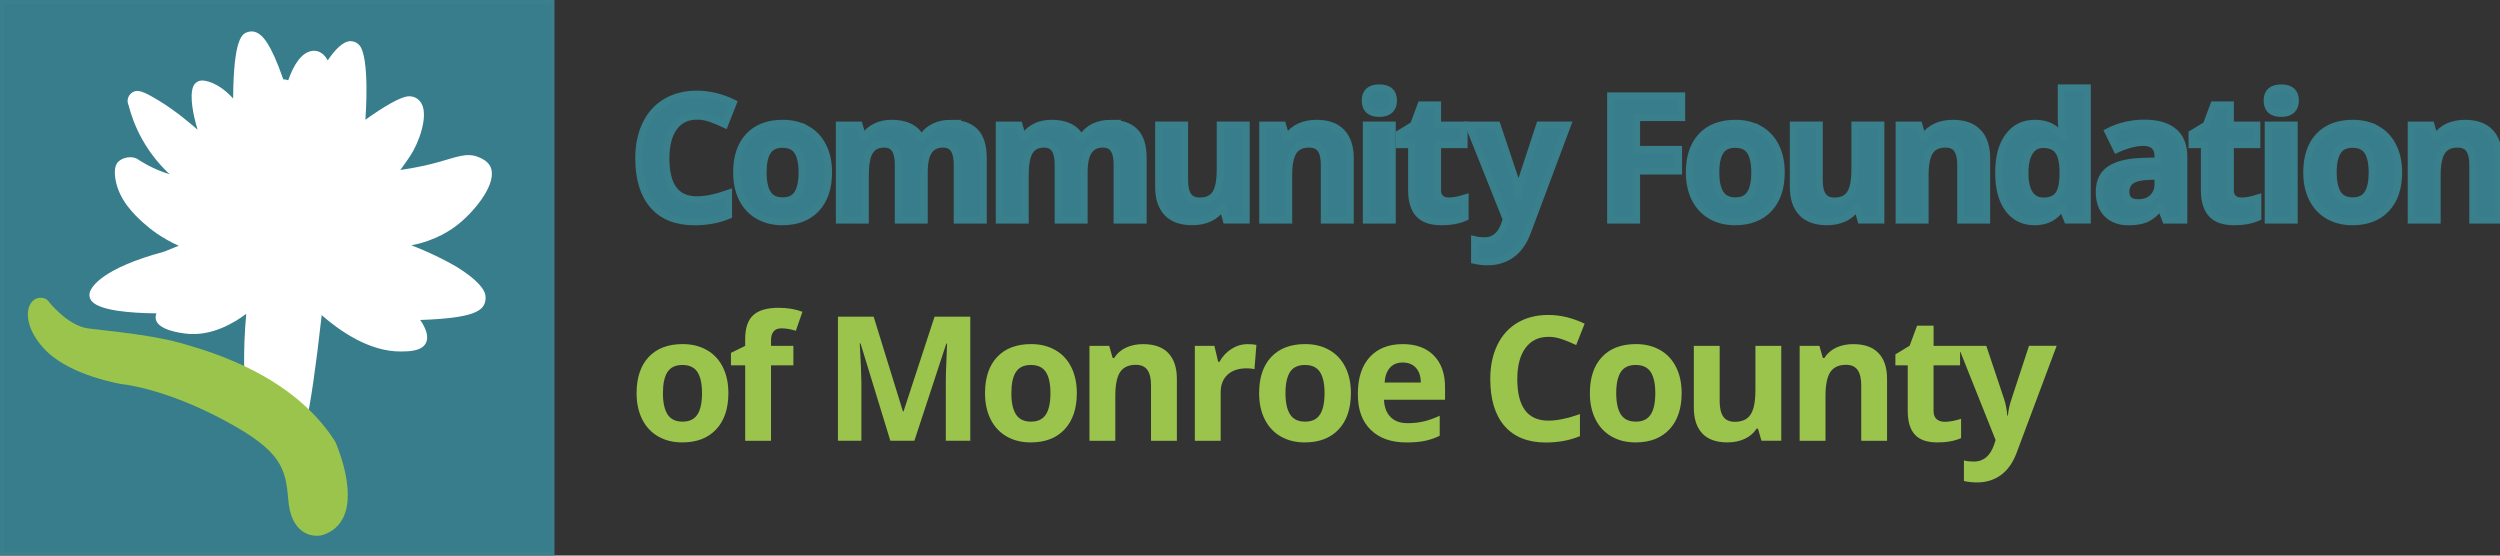 <svg width="351" height="78" viewBox="0 0 351 78" fill="none" xmlns="http://www.w3.org/2000/svg">
<rect x="0" y="0" width="351" height="78" fill="#333333" stroke="none"/>
<g clip-path="url(#clip0_340_2943)">
<path d="M97.851 16.294C98.483 16.294 99.131 16.408 99.79 16.64C100.448 16.871 101.1 17.14 101.751 17.451L102.94 14.45C101.236 13.631 99.54 13.225 97.851 13.225C96.162 13.225 94.75 13.589 93.516 14.314C92.281 15.039 91.338 16.086 90.68 17.448C90.021 18.809 89.691 20.395 89.691 22.209C89.691 25.084 90.362 27.289 91.702 28.825C93.042 30.362 94.977 31.132 97.503 31.132C99.263 31.132 100.857 30.832 102.281 30.24V27.145C100.547 27.755 99.067 28.062 97.847 28.062C94.939 28.062 93.485 26.12 93.485 22.235C93.485 20.369 93.864 18.912 94.625 17.869C95.386 16.825 96.461 16.302 97.847 16.302L97.851 16.294Z" fill="#377D8B" stroke="#397F8C" stroke-miterlimit="10"/>
<path d="M113.289 18.153C112.315 17.596 111.187 17.319 109.911 17.319C107.859 17.319 106.265 17.922 105.133 19.128C104.001 20.335 103.433 22.027 103.433 24.204C103.433 25.604 103.694 26.826 104.216 27.873C104.739 28.92 105.489 29.724 106.465 30.286C107.442 30.847 108.567 31.124 109.843 31.124C111.88 31.124 113.47 30.513 114.61 29.288C115.75 28.066 116.321 26.37 116.321 24.201C116.321 22.804 116.06 21.583 115.538 20.543C115.015 19.504 114.265 18.703 113.289 18.149V18.153ZM111.975 27.201C111.551 27.873 110.854 28.207 109.888 28.207C108.923 28.207 108.211 27.869 107.779 27.194C107.348 26.518 107.132 25.521 107.132 24.204C107.132 22.888 107.344 21.886 107.776 21.234C108.203 20.578 108.9 20.251 109.869 20.251C110.839 20.251 111.547 20.581 111.975 21.241C112.403 21.901 112.618 22.888 112.618 24.208C112.618 25.528 112.406 26.534 111.982 27.205L111.975 27.201Z" fill="#377D8B" stroke="#397F8C" stroke-miterlimit="10"/>
<path d="M133.466 17.319C132.595 17.319 131.811 17.489 131.118 17.831C130.425 18.172 129.899 18.654 129.543 19.272H129.221C128.517 17.971 127.169 17.319 125.177 17.319C124.306 17.319 123.534 17.493 122.86 17.838C122.186 18.184 121.671 18.662 121.315 19.272H121.115L120.626 17.569H117.854V30.889H121.482V24.622C121.482 23.059 121.69 21.932 122.11 21.249C122.531 20.566 123.205 20.225 124.132 20.225C124.821 20.225 125.329 20.464 125.647 20.945C125.969 21.427 126.128 22.148 126.128 23.108V30.889H129.755V24.204C129.755 22.823 129.975 21.814 130.414 21.177C130.853 20.543 131.519 20.225 132.405 20.225C133.095 20.225 133.602 20.464 133.92 20.945C134.242 21.427 134.401 22.148 134.401 23.108V30.889H138.04V22.205C138.04 20.498 137.653 19.257 136.881 18.483C136.109 17.709 134.969 17.322 133.462 17.322L133.466 17.319Z" fill="#377D8B" stroke="#397F8C" stroke-miterlimit="10"/>
<path d="M155.915 17.319C155.044 17.319 154.26 17.489 153.567 17.831C152.874 18.172 152.348 18.654 151.992 19.272H151.67C150.966 17.971 149.618 17.319 147.627 17.319C146.756 17.319 145.983 17.493 145.309 17.838C144.635 18.184 144.12 18.662 143.764 19.272H143.564L143.075 17.569H140.304V30.889H143.931V24.622C143.931 23.059 144.139 21.932 144.56 21.249C144.98 20.566 145.654 20.225 146.582 20.225C147.271 20.225 147.778 20.464 148.096 20.945C148.418 21.427 148.577 22.148 148.577 23.108V30.889H152.204V24.204C152.204 22.823 152.424 21.814 152.863 21.177C153.302 20.543 153.969 20.225 154.855 20.225C155.544 20.225 156.051 20.464 156.369 20.945C156.691 21.427 156.85 22.148 156.85 23.108V30.889H160.489V22.205C160.489 20.498 160.103 19.257 159.33 18.483C158.558 17.709 157.418 17.322 155.911 17.322L155.915 17.319Z" fill="#377D8B" stroke="#397F8C" stroke-miterlimit="10"/>
<path d="M171.326 23.836C171.326 25.411 171.099 26.534 170.648 27.213C170.198 27.892 169.463 28.23 168.448 28.23C167.702 28.23 167.161 27.991 166.82 27.509C166.479 27.027 166.309 26.306 166.309 25.346V17.565H162.682V26.249C162.682 27.824 163.079 29.026 163.871 29.865C164.662 30.703 165.839 31.12 167.403 31.12C168.316 31.12 169.126 30.953 169.842 30.616C170.553 30.278 171.106 29.8 171.496 29.182H171.686L172.174 30.885H174.957V17.565H171.33V23.832L171.326 23.836Z" fill="#377D8B" stroke="#397F8C" stroke-miterlimit="10"/>
<path d="M184.847 17.319C183.942 17.319 183.135 17.482 182.427 17.812C181.719 18.142 181.163 18.628 180.758 19.272H180.557L180.068 17.569H177.297V30.889H180.924V24.622C180.924 23.047 181.151 21.924 181.602 21.245C182.053 20.566 182.787 20.225 183.802 20.225C184.548 20.225 185.089 20.464 185.43 20.945C185.771 21.427 185.941 22.148 185.941 23.108V30.889H189.568V22.205C189.568 20.623 189.167 19.417 188.368 18.578C187.569 17.74 186.396 17.322 184.851 17.322L184.847 17.319Z" fill="#377D8B" stroke="#397F8C" stroke-miterlimit="10"/>
<path d="M195.467 17.569H191.84V30.889H195.467V17.569Z" fill="#377D8B" stroke="#397F8C" stroke-miterlimit="10"/>
<path d="M193.661 12.352C192.344 12.352 191.688 12.944 191.688 14.128C191.688 15.312 192.347 15.915 193.661 15.915C194.32 15.915 194.812 15.759 195.142 15.444C195.471 15.13 195.634 14.693 195.634 14.128C195.634 12.944 194.975 12.352 193.661 12.352Z" fill="#377D8B" stroke="#397F8C" stroke-miterlimit="10"/>
<path d="M202.264 27.861C201.976 27.615 201.828 27.235 201.828 26.72V20.297H205.55V17.569H201.828V14.735H199.511L198.466 17.546L196.467 18.76V20.297H198.201V26.72C198.201 28.188 198.53 29.292 199.193 30.024C199.856 30.76 200.912 31.124 202.362 31.124C203.676 31.124 204.789 30.923 205.69 30.517V27.812C204.804 28.089 204.043 28.229 203.407 28.229C202.93 28.229 202.548 28.108 202.26 27.861H202.264Z" fill="#377D8B" stroke="#397F8C" stroke-miterlimit="10"/>
<path d="M213.714 25.062C213.46 25.782 213.29 26.556 213.202 27.372H213.13C213.051 26.484 212.903 25.71 212.691 25.062L210.181 17.569H206.209L211.487 30.794L211.271 31.45C211.003 32.243 210.628 32.839 210.147 33.23C209.666 33.624 209.106 33.818 208.466 33.818C207.951 33.818 207.474 33.765 207.038 33.662V36.545C207.64 36.682 208.254 36.746 208.882 36.746C210.158 36.746 211.275 36.401 212.229 35.711C213.183 35.02 213.918 33.981 214.437 32.589L220.06 17.565H216.171L213.71 25.058L213.714 25.062Z" fill="#377D8B" stroke="#397F8C" stroke-miterlimit="10"/>
<path d="M226.141 30.889H229.768V24.003H235.663V20.987H229.768V16.499H236.103V13.472H226.141V30.889Z" fill="#377D8B" stroke="#397F8C" stroke-miterlimit="10"/>
<path d="M247.049 18.153C246.072 17.596 244.948 17.319 243.672 17.319C241.62 17.319 240.026 17.922 238.893 19.128C237.761 20.335 237.193 22.027 237.193 24.204C237.193 25.604 237.455 26.826 237.977 27.873C238.5 28.92 239.249 29.724 240.222 30.286C241.199 30.847 242.324 31.124 243.6 31.124C245.637 31.124 247.227 30.513 248.367 29.288C249.507 28.066 250.078 26.37 250.078 24.201C250.078 22.804 249.817 21.583 249.295 20.543C248.772 19.504 248.022 18.703 247.049 18.149V18.153ZM245.735 27.201C245.311 27.873 244.615 28.207 243.649 28.207C242.684 28.207 241.972 27.869 241.54 27.194C241.108 26.518 240.893 25.521 240.893 24.204C240.893 22.888 241.108 21.886 241.536 21.234C241.964 20.578 242.661 20.251 243.63 20.251C244.599 20.251 245.308 20.581 245.735 21.241C246.163 21.901 246.379 22.888 246.379 24.208C246.379 25.528 246.167 26.534 245.743 27.205L245.735 27.201Z" fill="#377D8B" stroke="#397F8C" stroke-miterlimit="10"/>
<path d="M260.434 23.836C260.434 25.411 260.207 26.534 259.757 27.213C259.306 27.892 258.571 28.23 257.557 28.23C256.811 28.23 256.269 27.991 255.929 27.509C255.588 27.027 255.417 26.306 255.417 25.346V17.565H251.79V26.249C251.79 27.824 252.188 29.026 252.979 29.865C253.77 30.703 254.948 31.12 256.512 31.12C257.424 31.12 258.234 30.953 258.95 30.616C259.662 30.278 260.215 29.8 260.605 29.182H260.794L261.282 30.885H264.065V17.565H260.438V23.832L260.434 23.836Z" fill="#377D8B" stroke="#397F8C" stroke-miterlimit="10"/>
<path d="M274.197 17.319C273.293 17.319 272.486 17.482 271.778 17.812C271.07 18.142 270.513 18.628 270.108 19.272H269.908L269.419 17.569H266.647V30.889H270.275V24.622C270.275 23.047 270.502 21.924 270.953 21.245C271.403 20.566 272.138 20.225 273.152 20.225C273.898 20.225 274.44 20.464 274.781 20.945C275.121 21.427 275.292 22.148 275.292 23.108V30.889H278.919V22.205C278.919 20.623 278.518 19.417 277.719 18.578C276.92 17.74 275.746 17.322 274.201 17.322L274.197 17.319Z" fill="#377D8B" stroke="#397F8C" stroke-miterlimit="10"/>
<path d="M289.411 16.617C289.411 17.395 289.502 18.282 289.684 19.272H289.566C288.688 17.971 287.408 17.319 285.738 17.319C284.069 17.319 282.895 17.929 281.986 19.147C281.077 20.365 280.623 22.068 280.623 24.254C280.623 26.439 281.07 28.089 281.96 29.303C282.853 30.517 284.076 31.124 285.64 31.124C287.329 31.124 288.586 30.468 289.411 29.159H289.566L290.267 30.885H293.05V12.349H289.411V16.613V16.617ZM289.661 24.671C289.619 25.965 289.385 26.883 288.953 27.421C288.521 27.96 287.84 28.233 286.912 28.233C286.072 28.233 285.424 27.907 284.974 27.251C284.523 26.594 284.296 25.612 284.296 24.303C284.296 22.994 284.519 21.992 284.966 21.306C285.413 20.619 286.041 20.274 286.852 20.274C287.844 20.274 288.559 20.585 288.998 21.203C289.438 21.822 289.657 22.846 289.657 24.276V24.671H289.661Z" fill="#377D8B" stroke="#397F8C" stroke-miterlimit="10"/>
<path d="M305.174 18.464C304.223 17.686 302.856 17.296 301.073 17.296C299.29 17.296 297.514 17.698 295.984 18.498L297.185 20.953C298.62 20.308 299.869 19.989 300.929 19.989C302.307 19.989 302.997 20.665 302.997 22.015V22.599L300.691 22.672C298.703 22.744 297.215 23.115 296.227 23.787C295.238 24.458 294.746 25.502 294.746 26.913C294.746 28.324 295.113 29.303 295.848 30.035C296.582 30.767 297.586 31.132 298.862 31.132C299.899 31.132 300.744 30.984 301.387 30.684C302.035 30.384 302.663 29.853 303.273 29.083H303.368L304.068 30.893H306.601V22.019C306.601 20.429 306.124 19.246 305.174 18.468V18.464ZM302.997 25.813C302.997 26.613 302.743 27.258 302.243 27.744C301.74 28.229 301.069 28.472 300.229 28.472C299.055 28.472 298.468 27.96 298.468 26.936C298.468 26.223 298.726 25.688 299.241 25.339C299.755 24.99 300.539 24.8 301.596 24.766L303 24.716V25.813H302.997Z" fill="#377D8B" stroke="#397F8C" stroke-miterlimit="10"/>
<path d="M313.568 27.861C313.281 27.615 313.133 27.235 313.133 26.72V20.297H316.855V17.569H313.133V14.735H310.816L309.771 17.546L307.771 18.76V20.297H309.506V26.72C309.506 28.188 309.835 29.292 310.498 30.024C311.16 30.76 312.217 31.124 313.667 31.124C314.981 31.124 316.094 30.923 316.995 30.517V27.812C316.109 28.089 315.348 28.229 314.712 28.229C314.235 28.229 313.852 28.108 313.565 27.861H313.568Z" fill="#377D8B" stroke="#397F8C" stroke-miterlimit="10"/>
<path d="M320.289 12.352C318.971 12.352 318.316 12.944 318.316 14.128C318.316 15.312 318.975 15.915 320.289 15.915C320.948 15.915 321.44 15.759 321.77 15.444C322.099 15.13 322.262 14.693 322.262 14.128C322.262 12.944 321.603 12.352 320.289 12.352Z" fill="#377D8B" stroke="#397F8C" stroke-miterlimit="10"/>
<path d="M322.095 17.569H318.468V30.889H322.095V17.569Z" fill="#377D8B" stroke="#397F8C" stroke-miterlimit="10"/>
<path d="M333.73 18.153C332.753 17.596 331.628 17.319 330.352 17.319C328.3 17.319 326.706 17.922 325.574 19.128C324.442 20.335 323.874 22.027 323.874 24.204C323.874 25.604 324.135 26.826 324.658 27.873C325.18 28.92 325.93 29.724 326.903 30.286C327.88 30.847 329.005 31.124 330.281 31.124C332.318 31.124 333.908 30.513 335.048 29.288C336.187 28.066 336.759 26.37 336.759 24.201C336.759 22.804 336.498 21.583 335.975 20.543C335.453 19.504 334.703 18.703 333.73 18.149V18.153ZM332.416 27.201C331.992 27.873 331.295 28.207 330.33 28.207C329.364 28.207 328.652 27.869 328.221 27.194C327.789 26.518 327.573 25.521 327.573 24.204C327.573 22.888 327.789 21.886 328.217 21.234C328.645 20.578 329.342 20.251 330.311 20.251C331.28 20.251 331.988 20.581 332.416 21.241C332.844 21.901 333.06 22.888 333.06 24.208C333.06 25.528 332.848 26.534 332.424 27.205L332.416 27.201Z" fill="#377D8B" stroke="#397F8C" stroke-miterlimit="10"/>
<path d="M349.611 18.578C348.812 17.74 347.638 17.322 346.093 17.322C345.188 17.322 344.382 17.485 343.673 17.816C342.965 18.146 342.409 18.631 342.004 19.276H341.803L341.315 17.573H338.543V30.893H342.17V24.625C342.17 23.051 342.397 21.928 342.848 21.249C343.299 20.57 344.033 20.228 345.048 20.228C345.794 20.228 346.335 20.467 346.676 20.949C347.017 21.431 347.187 22.152 347.187 23.112V30.893H350.815V22.209C350.815 20.627 350.413 19.42 349.614 18.582L349.611 18.578Z" fill="#377D8B" stroke="#397F8C" stroke-miterlimit="10"/>
<path d="M99.233 49.145C98.26 48.587 97.131 48.31 95.855 48.31C93.803 48.31 92.209 48.913 91.077 50.12C89.945 51.326 89.377 53.018 89.377 55.196C89.377 56.596 89.638 57.817 90.161 58.864C90.683 59.911 91.433 60.716 92.41 61.277C93.387 61.839 94.511 62.115 95.787 62.115C97.824 62.115 99.415 61.505 100.554 60.279C101.694 59.058 102.266 57.362 102.266 55.192C102.266 53.796 102.004 52.574 101.482 51.535C100.959 50.495 100.21 49.695 99.233 49.141V49.145ZM97.919 58.193C97.495 58.864 96.798 59.198 95.833 59.198C94.867 59.198 94.155 58.86 93.724 58.185C93.292 57.51 93.076 56.512 93.076 55.196C93.076 53.879 93.288 52.878 93.72 52.225C94.148 51.569 94.844 51.242 95.814 51.242C96.783 51.242 97.491 51.573 97.919 52.233C98.347 52.893 98.563 53.879 98.563 55.199C98.563 56.52 98.351 57.525 97.927 58.197L97.919 58.193Z" fill="#9AC44C"/>
<path d="M105.741 44.262C104.995 44.96 104.624 46.068 104.624 47.585V48.56L102.625 49.539V51.292H104.624V61.884H108.252V51.292H111.39V48.564H108.252V47.729C108.252 47.251 108.365 46.861 108.596 46.557C108.827 46.25 109.198 46.098 109.713 46.098C110.33 46.098 111.004 46.212 111.735 46.443L112.663 43.776C111.686 43.404 110.573 43.215 109.323 43.215C107.684 43.215 106.491 43.564 105.745 44.262H105.741Z" fill="#9AC44C"/>
<path d="M126.85 57.783H126.778L122.662 44.463H117.646V61.88H120.94V53.781C120.94 52.851 120.864 50.996 120.712 48.215H120.818L125.002 61.88H128.38L132.863 48.238H132.969C132.874 50.431 132.821 51.781 132.81 52.29C132.799 52.798 132.791 53.246 132.791 53.636V61.88H136.229V44.463H131.212L126.85 57.783Z" fill="#9AC44C"/>
<path d="M148.153 49.145C147.18 48.587 146.051 48.31 144.775 48.31C142.723 48.31 141.129 48.913 139.997 50.12C138.865 51.326 138.297 53.018 138.297 55.196C138.297 56.596 138.558 57.817 139.081 58.864C139.603 59.911 140.353 60.716 141.33 61.277C142.307 61.839 143.431 62.115 144.707 62.115C146.744 62.115 148.335 61.505 149.474 60.279C150.614 59.058 151.186 57.362 151.186 55.192C151.186 53.796 150.924 52.574 150.402 51.535C149.879 50.495 149.13 49.695 148.153 49.141V49.145ZM146.839 58.193C146.415 58.864 145.718 59.198 144.753 59.198C143.787 59.198 143.075 58.86 142.644 58.185C142.212 57.51 141.996 56.512 141.996 55.196C141.996 53.879 142.208 52.878 142.64 52.225C143.068 51.569 143.764 51.242 144.734 51.242C145.703 51.242 146.411 51.573 146.839 52.233C147.267 52.893 147.483 53.879 147.483 55.199C147.483 56.52 147.271 57.525 146.846 58.197L146.839 58.193Z" fill="#9AC44C"/>
<path d="M160.511 48.314C159.606 48.314 158.8 48.477 158.091 48.807C157.383 49.137 156.827 49.623 156.422 50.267H156.221L155.733 48.564H152.961V61.884H156.588V55.617C156.588 54.042 156.815 52.919 157.266 52.24C157.717 51.561 158.451 51.22 159.466 51.22C160.212 51.22 160.753 51.459 161.094 51.941C161.435 52.422 161.605 53.143 161.605 54.103V61.884H165.233V53.2C165.233 51.618 164.831 50.412 164.032 49.573C163.233 48.735 162.06 48.318 160.515 48.318L160.511 48.314Z" fill="#9AC44C"/>
<path d="M172.882 48.997C172.181 49.452 171.625 50.055 171.212 50.802H171.034L170.5 48.564H167.755V61.884H171.382V55.105C171.382 54.031 171.704 53.2 172.352 52.605C172.999 52.009 173.9 51.713 175.055 51.713C175.475 51.713 175.831 51.751 176.127 51.831L176.399 48.424C176.074 48.352 175.665 48.318 175.176 48.318C174.351 48.318 173.59 48.545 172.889 49.004L172.882 48.997Z" fill="#9AC44C"/>
<path d="M186.637 49.145C185.66 48.587 184.536 48.31 183.26 48.31C181.208 48.31 179.613 48.913 178.481 50.12C177.349 51.326 176.781 53.018 176.781 55.196C176.781 56.596 177.043 57.817 177.565 58.864C178.088 59.911 178.837 60.716 179.81 61.277C180.787 61.839 181.912 62.115 183.188 62.115C185.225 62.115 186.815 61.505 187.955 60.279C189.095 59.058 189.666 57.362 189.666 55.192C189.666 53.796 189.405 52.574 188.882 51.535C188.36 50.495 187.61 49.695 186.637 49.141V49.145ZM185.323 58.193C184.899 58.864 184.203 59.198 183.237 59.198C182.271 59.198 181.56 58.86 181.128 58.185C180.696 57.51 180.481 56.512 180.481 55.196C180.481 53.879 180.696 52.878 181.124 52.225C181.552 51.569 182.249 51.242 183.218 51.242C184.187 51.242 184.895 51.573 185.323 52.233C185.751 52.893 185.967 53.879 185.967 55.199C185.967 56.52 185.755 57.525 185.331 58.197L185.323 58.193Z" fill="#9AC44C"/>
<path d="M196.929 48.314C194.964 48.314 193.423 48.925 192.309 50.142C191.196 51.36 190.64 53.086 190.64 55.317C190.64 57.548 191.242 59.16 192.446 60.344C193.65 61.527 195.323 62.119 197.463 62.119C198.5 62.119 199.382 62.043 200.102 61.888C200.821 61.732 201.503 61.497 202.135 61.178V58.367C201.359 58.731 200.613 58.997 199.901 59.164C199.189 59.331 198.432 59.414 197.629 59.414C196.599 59.414 195.797 59.126 195.229 58.545C194.657 57.965 194.354 57.161 194.312 56.125H202.885V54.361C202.885 52.472 202.362 50.988 201.313 49.919C200.268 48.845 198.803 48.31 196.925 48.31L196.929 48.314ZM194.396 53.709C194.46 52.809 194.71 52.119 195.145 51.63C195.581 51.14 196.183 50.897 196.952 50.897C197.72 50.897 198.33 51.14 198.784 51.63C199.238 52.119 199.469 52.809 199.485 53.709H194.396Z" fill="#9AC44C"/>
<path d="M217.394 47.289C218.026 47.289 218.674 47.403 219.333 47.635C219.991 47.866 220.643 48.135 221.294 48.447L222.483 45.446C220.779 44.626 219.083 44.22 217.394 44.22C215.705 44.22 214.293 44.584 213.059 45.309C211.824 46.037 210.881 47.081 210.223 48.443C209.564 49.805 209.234 51.391 209.234 53.204C209.234 56.08 209.905 58.284 211.245 59.82C212.585 61.357 214.52 62.127 217.046 62.127C218.806 62.127 220.4 61.827 221.824 61.235V58.14C220.09 58.75 218.609 59.058 217.39 59.058C214.482 59.058 213.028 57.115 213.028 53.23C213.028 51.364 213.407 49.907 214.168 48.864C214.929 47.821 216.004 47.297 217.39 47.297L217.394 47.289Z" fill="#9AC44C"/>
<path d="M233.074 49.145C232.097 48.587 230.972 48.31 229.696 48.31C227.644 48.31 226.05 48.913 224.918 50.12C223.786 51.326 223.218 53.018 223.218 55.196C223.218 56.596 223.479 57.817 224.002 58.864C224.524 59.911 225.274 60.716 226.247 61.277C227.224 61.839 228.348 62.115 229.624 62.115C231.661 62.115 233.252 61.505 234.391 60.279C235.531 59.058 236.103 57.362 236.103 55.192C236.103 53.796 235.842 52.574 235.319 51.535C234.796 50.495 234.047 49.695 233.074 49.141V49.145ZM231.76 58.193C231.336 58.864 230.639 59.198 229.674 59.198C228.708 59.198 227.996 58.86 227.565 58.185C227.133 57.51 226.917 56.512 226.917 55.196C226.917 53.879 227.133 52.878 227.561 52.225C227.989 51.569 228.685 51.242 229.655 51.242C230.624 51.242 231.332 51.573 231.76 52.233C232.188 52.893 232.403 53.879 232.403 55.199C232.403 56.52 232.191 57.525 231.767 58.197L231.76 58.193Z" fill="#9AC44C"/>
<path d="M246.458 54.828C246.458 56.402 246.231 57.525 245.78 58.204C245.329 58.883 244.595 59.221 243.58 59.221C242.834 59.221 242.293 58.982 241.952 58.5C241.611 58.018 241.441 57.297 241.441 56.337V48.556H237.813V57.24C237.813 58.815 238.211 60.017 239.002 60.856C239.794 61.694 240.971 62.112 242.535 62.112C243.448 62.112 244.258 61.945 244.973 61.607C245.685 61.27 246.238 60.791 246.628 60.173H246.817L247.306 61.877H250.089V48.556H246.462V54.824L246.458 54.828Z" fill="#9AC44C"/>
<path d="M260.222 48.314C259.317 48.314 258.51 48.477 257.802 48.807C257.094 49.137 256.538 49.623 256.133 50.267H255.932L255.443 48.564H252.672V61.884H256.299V55.617C256.299 54.042 256.526 52.919 256.977 52.24C257.428 51.561 258.162 51.22 259.177 51.22C259.923 51.22 260.464 51.459 260.805 51.941C261.146 52.422 261.316 53.143 261.316 54.103V61.884H264.943V53.2C264.943 51.618 264.542 50.412 263.743 49.573C262.944 48.735 261.771 48.318 260.226 48.318L260.222 48.314Z" fill="#9AC44C"/>
<path d="M284.871 48.56L282.41 56.053C282.156 56.774 281.986 57.548 281.899 58.363H281.827C281.747 57.476 281.6 56.702 281.387 56.053L278.877 48.56H271.475V45.726H269.158L268.112 48.538L266.113 49.752V51.288H267.847V57.711C267.847 59.179 268.177 60.283 268.839 61.015C269.502 61.751 270.558 62.115 272.009 62.115C273.323 62.115 274.436 61.914 275.337 61.508V58.803C274.451 59.08 273.69 59.221 273.054 59.221C272.577 59.221 272.194 59.099 271.906 58.853C271.619 58.606 271.471 58.227 271.471 57.711V51.288H275.193V49.285L280.183 61.782L279.968 62.438C279.699 63.231 279.324 63.826 278.843 64.217C278.362 64.612 277.802 64.805 277.162 64.805C276.647 64.805 276.17 64.752 275.734 64.65V67.533C276.336 67.669 276.95 67.734 277.578 67.734C278.854 67.734 279.971 67.389 280.926 66.698C281.88 66.008 282.614 64.968 283.133 63.576L288.756 48.553H284.867L284.871 48.56Z" fill="#9AC44C"/>
<path d="M77.579 0.269H0.265V77.734H77.579V0.269Z" fill="#377D8B"/>
<path d="M77.848 78H0V0H77.848V78ZM0.534 77.465H77.314V0.535H0.534V77.465Z" fill="#397F8C"/>
<path d="M57.764 34.44C61.199 33.776 63.376 32.274 64.474 31.375C66.893 29.39 69.938 25.528 68.828 23.355C68.427 22.565 67.594 22.228 67.181 22.057C65.542 21.378 64.107 22.053 61.532 22.767C60.313 23.104 58.507 23.54 56.208 23.863C56.629 23.294 57.102 22.626 57.594 21.89C58.843 20.012 60.139 16.328 59.203 14.579C58.843 13.904 58.204 13.517 57.45 13.517C56.258 13.517 53.751 15.065 51.297 16.814C51.305 16.734 51.309 16.659 51.316 16.583C51.324 16.499 51.956 7.978 50.434 6.32C50.112 5.971 49.684 5.778 49.23 5.778C48.124 5.778 46.962 7.072 46.011 8.479C45.765 8.02 45.478 7.682 45.141 7.455C44.758 7.197 44.323 7.087 43.914 7.136C42.278 7.299 41.173 9.253 40.465 11.275C40.271 11.195 40.056 11.15 39.825 11.142C39.806 11.142 39.787 11.142 39.772 11.142C37.992 6.002 36.83 4.905 35.997 4.553C35.622 4.393 35.224 4.367 34.876 4.473C34.05 4.682 32.793 5.163 32.733 13.828C30.503 11.393 28.651 11.302 28.382 11.302C27.829 11.302 27.333 11.639 27.125 12.152C26.58 13.517 27.137 16.196 27.738 18.195C27.72 18.184 27.701 18.176 27.686 18.168C27.095 17.641 24.675 15.532 22.203 14.067C20.287 12.933 19.136 12.25 18.258 13.263C17.89 13.688 17.818 14.268 18.049 14.769C18.382 16.074 18.954 17.759 19.969 19.572C21.234 21.829 22.71 23.434 23.827 24.47C21.253 23.685 19.473 22.444 19.367 22.372C19.367 22.372 19.367 22.372 19.363 22.372C18.579 21.826 17.194 22.068 16.554 22.759C16.395 22.93 15.94 23.499 16.201 25.119C16.682 28.104 18.878 30.153 20.086 31.253C21.093 32.167 22.729 33.45 25.092 34.501L23.043 35.331C14.395 37.665 12.888 40.229 12.635 40.961C12.472 41.432 12.578 41.952 12.911 42.32C14.07 43.594 18.148 43.955 21.964 43.996C21.881 44.217 21.805 44.524 21.881 44.85C22.222 46.337 25.281 46.739 25.997 46.83C29.685 47.312 32.945 45.282 34.573 44.061C34.319 46.838 34.266 49.164 34.274 50.859C34.3 58.136 35.417 59.191 35.951 59.566C37 60.306 37.984 59.885 39.544 61.084C40.896 62.119 41.048 63.094 41.468 63.106C42.293 63.125 43.482 59.384 45.167 44.247C47.587 46.36 51.805 49.414 56.352 49.349C57.424 49.334 59.192 49.312 59.783 48.185C60.46 46.895 59.105 45.078 58.991 44.926C66.397 44.664 67.984 43.704 68.162 42.096C68.162 42.096 68.2 41.804 68.162 41.5C67.916 39.607 63.788 37.274 63.788 37.274C62.327 36.447 60.301 35.415 57.761 34.444L57.764 34.44Z" fill="white"/>
<path d="M47.095 62.066C47.076 62.021 47.05 61.975 47.023 61.933C41.135 52.741 29.939 49.49 25.725 48.264L25.547 48.211C22.207 47.24 17.24 46.671 14.271 46.333C13.461 46.242 12.791 46.163 12.336 46.102C9.459 45.7 6.82 42.331 6.767 42.259C6.664 42.126 6.528 42.02 6.377 41.952C5.627 41.618 4.805 41.864 4.336 42.566C3.419 43.932 3.908 46.781 6.608 49.38C10.144 52.783 16.914 53.902 17.198 53.947C17.221 53.951 17.243 53.955 17.266 53.955C17.323 53.959 23.055 54.524 31.359 58.944C39.553 63.307 40.098 65.682 40.477 70.219C40.651 72.309 41.317 73.778 42.457 74.586C43.18 75.102 43.926 75.223 44.471 75.223C44.888 75.223 45.187 75.151 45.27 75.128C46.667 74.696 47.675 73.816 48.261 72.518C49.999 68.675 47.216 62.332 47.099 62.066H47.095Z" fill="#9AC44C"/>
</g>
<defs>
<clipPath id="clip0_340_2943">
<rect width="351" height="78" fill="white"/>
</clipPath>
</defs>
</svg>
